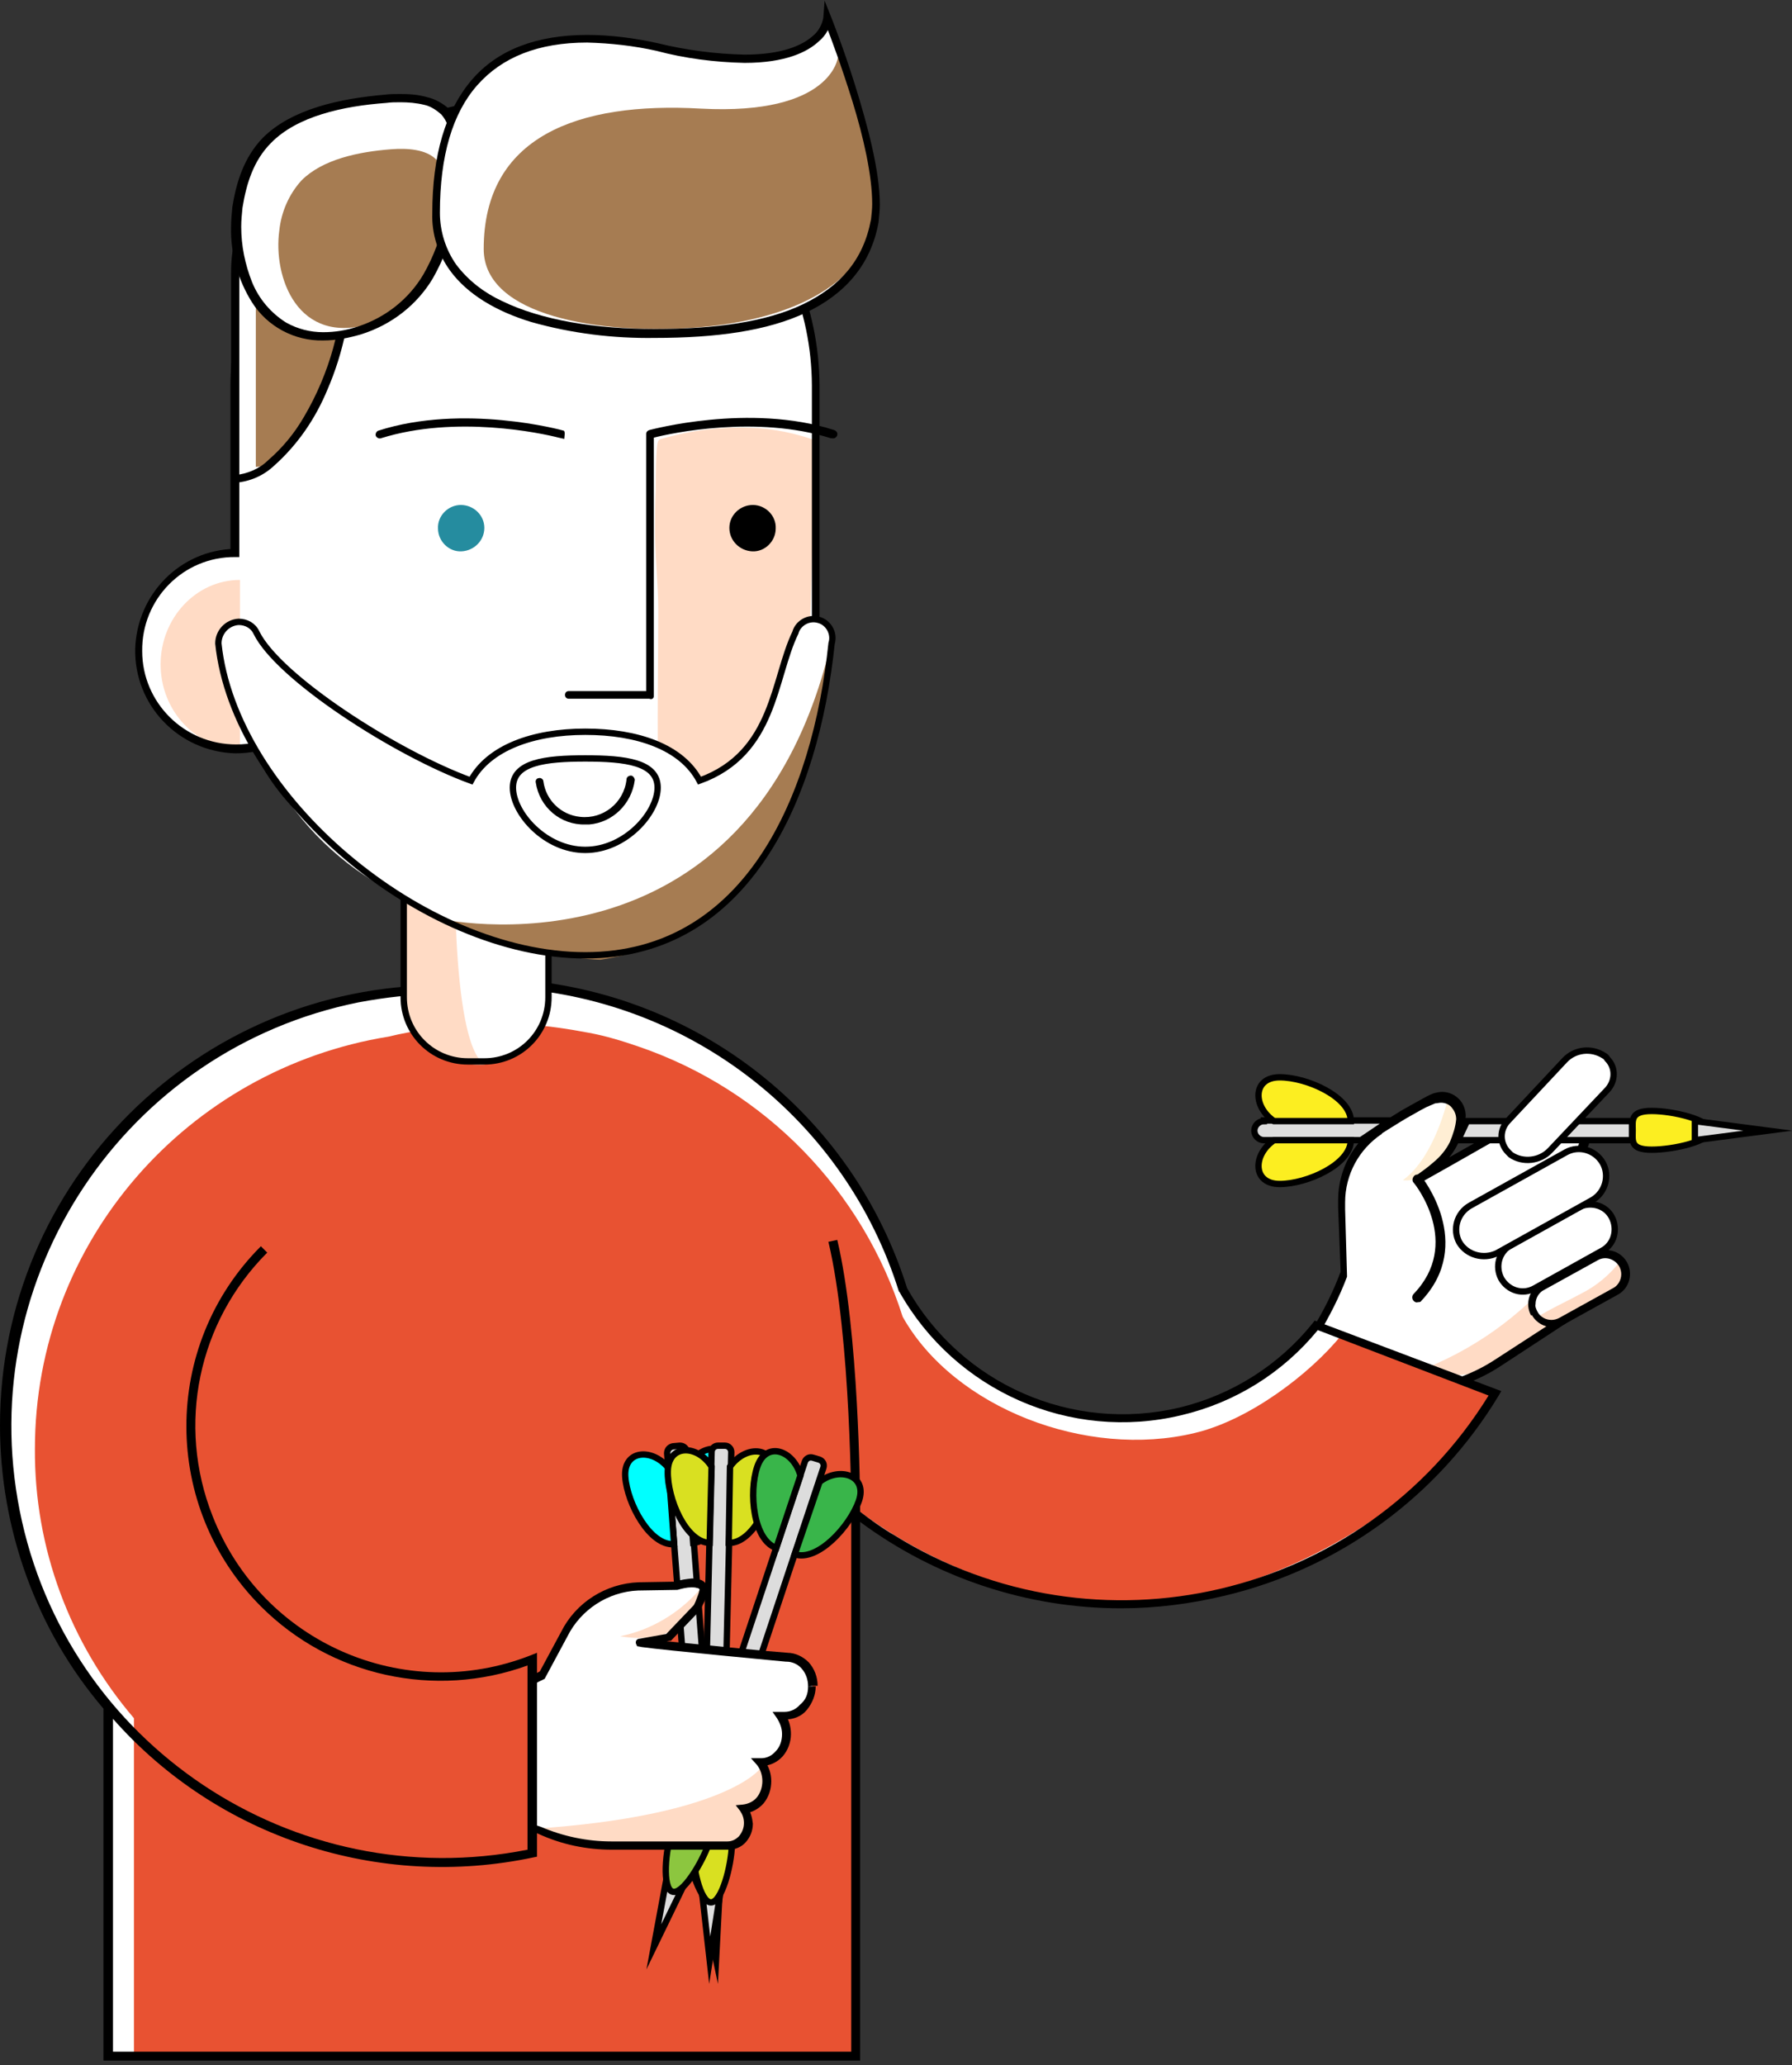 <?xml version="1.0" encoding="utf-8"?>
<!-- Generator: Adobe Illustrator 22.1.0, SVG Export Plug-In . SVG Version: 6.00 Build 0)  -->
<svg version="1.1" id="Livello_1" xmlns="http://www.w3.org/2000/svg" xmlns:xlink="http://www.w3.org/1999/xlink" x="0px" y="0px"
	 viewBox="0 0 282.3 325.1" style="enable-background:new 0 0 282.3 325.1;" xml:space="preserve">
<rect x="0" y="0" width="282.3" height="325.1" fill="#333333" stroke="none"/>
<style type="text/css">
	.st0{fill:#FFFFFF;}
	.st1{fill:#FFEED4;}
	.st2{fill:#FFDBC5;}
	.st3{fill:#DDDDDD;stroke:#000000;stroke-miterlimit:10;}
	.st4{fill:#FCEE21;stroke:#000000;stroke-miterlimit:10;}
	.st5{fill:none;stroke:#000000;stroke-miterlimit:10;}
	.st6{fill:#E85232;}
	.st7{fill:#00FFFF;stroke:#000000;stroke-miterlimit:10;}
	.st8{fill:#D9E021;stroke:#000000;stroke-miterlimit:10;}
	.st9{fill:#39B54A;stroke:#000000;stroke-miterlimit:10;}
	.st10{fill:#8CC63F;stroke:#000000;stroke-miterlimit:10;}
	.st11{fill:#FFDBC5;stroke:#FFDBC5;stroke-miterlimit:10;}
	.st12{fill:#A67C52;}
	.st13{fill:#258C9F;}
</style>
<path class="st0" d="M251.5,204.4l-4.3,2.8l-11.1,7.2c-3.3,2.1-7,3.6-10.8,4.2l-0.7,0.1l-17.1,9.9c-3.8-13.4-1.5-2-2.1-7.2
	c-1.3-11.1,2.3-9.9,6.3-20.7l-0.3-10.4c-0.4-4.9,1.9-9.7,6-12.4c0,0,6.8-4.3,8.6-4.9c1.2-0.5,2.6-0.1,3.4,0.9c1.3,1.7,0.6,3.6-0.3,6
	s-4.3,5-5.7,5.8c4.7-2.6,19.5-11.1,19.5-11.1c1.9-0.9,4.2-0.4,5.5,1.2c1.7,1.9,1.4,4.9-0.5,6.5l-0.5,0.4c1,0.4,1.8,1,2.3,1.9
	c1.4,1.9,1,4.5-0.9,5.8l-0.2,0.2c0.3,0.1,0.5,0.2,0.8,0.3c0.7,0.4,1.3,0.9,1.7,1.6c1.3,1.8,1,4.3-0.7,5.7c0.8,0.3,1.4,0.8,1.8,1.5
	C253.3,201.2,253,203.3,251.5,204.4z"/>
<path class="st1" d="M228.6,180.9c-2.9,5.6-7.6,4.9-7.6,4.9c5.1-3.7,7.1-12.9,7.1-12.9S232.1,174.1,228.6,180.9z"/>
<path class="st2" d="M232.4,216.2c2.6,0,19.1-11.8,19.1-11.8c2.6-3.6-1.1-6.2-1.1-6.2c3.1-3.7,0.1-5.5,0.1-5.5
	c-2.6,4.6-5.9,8.8-9.7,12.4c-6.8,6.3-15.1,10.7-24.1,12.8L232.4,216.2z"/>
<path d="M251.6,200.1c-0.4-0.6-0.9-1-1.5-1.2c-0.2-0.1-0.4-0.3-0.4-0.5s0.1-0.5,0.2-0.6c0.8-0.6,1.3-1.6,1.2-2.6
	c0-0.8-0.2-1.6-0.7-2.2c-0.5-0.8-1.3-1.4-2.2-1.7c-0.1,0-0.3-0.1-0.3-0.3c-0.2-0.3-0.1-0.7,0.2-0.9l0.2-0.1c0.9-0.6,1.4-1.6,1.4-2.7
	c0-1.7-1.1-3.3-2.7-3.9c-0.2-0.1-0.4-0.3-0.4-0.5s0.1-0.5,0.3-0.6l0.5-0.4c0.9-0.6,1.5-1.7,1.5-2.9c0-0.8-0.3-1.7-0.7-2.4
	c-0.7-1.2-2-1.9-3.4-1.9c-0.6,0-1.2,0.2-1.7,0.5s-14.8,8.5-19.5,11.1c-0.3,0.2-0.7,0.1-0.9-0.2s-0.1-0.7,0.2-0.9
	c1-0.7,2-1.4,2.9-2.2c1.1-0.9,2-2,2.6-3.2c0.5-1.2,0.9-2.4,1-3.6c0-0.6-0.2-1.2-0.6-1.7c-0.4-0.6-1.1-0.9-1.8-0.9
	c-0.3,0-0.6,0.1-0.9,0.1c-0.5,0.2-0.9,0.4-1.4,0.6c-0.6,0.3-1.3,0.7-2,1.1c-1.5,0.8-3,1.8-4,2.4l-1.1,0.7l-0.3-0.5l0.4,0.5
	c-3.6,2.4-5.8,6.4-5.8,10.8v1.1l0.3,10.4v0.2c-1.2,3.2-2.8,6.3-4.6,9.3c-1.3,2.1-2,4.6-1.9,7.1c0,1.3,0.1,2.7,0.3,4
	c0.1,0.4,0.1,0.9,0.1,1.3v0.4c0,0.1-0.1,0.2-0.2,0.3s-0.2,0.1-0.4,0.1c-0.1,0-0.2,0-0.3-0.1l-0.1-0.1l-0.1-0.1l-0.1-0.2
	c0-0.1-0.1-0.2-0.1-0.4c-0.1-0.2-0.1-0.5-0.1-0.7v-0.2c0-0.1,0.1-0.2,0.1-0.3c0.1-0.1,0.3-0.2,0.5-0.2c0.1,0,0.2,0,0.3,0.1l0.1,0.1
	l0.1,0.2c0.1,0.1,0.1,0.2,0.1,0.3c0.1,0.2,0.2,0.6,0.4,1.1c0.3,1,0.9,2.8,1.6,5.5l-0.6,0.2l-0.3-0.5l17.1-9.9l0.2-0.1l0.7-0.1
	c3.8-0.6,7.4-2,10.6-4.1l11.1-7.2l0.4,0.5l-0.5,0.3c-0.2-0.3-0.1-0.7,0.2-0.9l4.3-2.8c0.7-0.5,1.1-1.2,1-2.1
	C252.2,201.2,252,200.6,251.6,200.1l0.6-0.3l0.5-0.3c0.5,0.7,0.7,1.6,0.7,2.4c0,1.2-0.6,2.4-1.6,3.1l-4.3,2.8l-0.3-0.5l0.5-0.3
	c0.2,0.3,0.1,0.7-0.2,0.8l-11,7.2c-3.3,2.2-7.1,3.6-11,4.3l-0.6,0.1l-17,9.8c-0.2,0.1-0.4,0.1-0.5,0c-0.2-0.1-0.3-0.2-0.4-0.4
	c-1-3.6-1.6-5.5-1.9-6.2c0-0.1-0.1-0.3-0.2-0.4l0.2-0.1l-0.2,0.1l0.2-0.1l-0.2,0.1l0.4-0.3l-0.3,0.4c-0.1,0-0.1-0.1-0.2-0.1l0.4-0.3
	l-0.3,0.4l0.3-0.5v0.6c-0.1,0-0.2,0-0.3-0.1l0.3-0.5l0.5,0.4c-0.1,0.1-0.3,0.2-0.5,0.2v-0.6l0.5,0.4l-0.5-0.4l0.5,0.1l-0.1,0.2
	l-0.5-0.4l0.5,0.1l-0.3-0.1h0.4v0.1l-0.3-0.1h0.4v0.3c0,0.1,0,0.2,0.1,0.3l-0.3,0.1l0.3-0.2v0.1l-0.3,0.1l0.3-0.2l-0.5,0.3l0.3-0.5
	c0.1,0,0.1,0.1,0.2,0.2l-0.5,0.3l0.3-0.5l-0.3,0.5v-0.6c0.1,0,0.2,0,0.3,0.1l-0.3,0.5l-0.5-0.4c0.1-0.1,0.3-0.2,0.5-0.2v0.6
	l-0.5-0.4l0.4,0.4l-0.5-0.2l0.1-0.2l0.4,0.4l-0.5-0.2l0.4,0.1H205v-0.1l0.4,0.1H205c0-0.4-0.1-0.8-0.1-1.2c-0.2-1.4-0.3-2.8-0.3-4.1
	c-0.1-2.7,0.6-5.4,2.1-7.8c1.8-2.9,3.3-5.9,4.5-9.1l0.6,0.2h-0.6l-0.4-10.3h0.6h-0.6c0-0.4,0-0.8,0-1.2c0-4.7,2.4-9.2,6.4-11.8
	s3.8-2.4,6.5-3.9c0.7-0.4,1.4-0.8,2.2-1.1c0.4-0.1,0.9-0.2,1.3-0.2c1.1,0,2.1,0.5,2.8,1.3c0.6,0.7,0.9,1.6,0.9,2.5
	c-0.1,1.4-0.5,2.8-1.1,4.1c-0.7,1.5-1.6,2.7-2.8,3.8c-1,0.9-2,1.7-3.1,2.4l-0.3-0.5l-0.3-0.5c3.5-1.9,12.8-7.2,17.1-9.7l2.4-1.4
	l0.3,0.5l-0.3-0.5c0.7-0.5,1.5-0.7,2.4-0.7c1.8,0,3.4,1,4.4,2.5c0.6,0.9,0.9,1.9,0.9,3c0,1.6-0.7,3-2,3.9l-0.3-0.5l0.4,0.5l-0.5,0.4
	l-0.4-0.5l0.2-0.6c2.1,0.8,3.5,2.8,3.5,5c0,1.5-0.7,2.9-2,3.8l-0.2,0.2l-0.3-0.5l0.2-0.6c1.2,0.4,2.2,1.2,2.9,2.2
	c0.6,0.9,0.9,1.9,0.9,2.9c0,1.4-0.6,2.8-1.8,3.6l-0.4-0.5l0.2-0.6c0.9,0.3,1.6,0.9,2.1,1.7l-0.5,0.3L251.6,200.1z"/>
<path class="st3" d="M229.7,179.5h27.4v-3h-26L229.7,179.5z"/>
<path class="st3" d="M199.1,176.5c-0.8,0-1.5,0.7-1.5,1.5s0.7,1.5,1.5,1.5h15.3l4.6-3.1h-19.9L199.1,176.5z"/>
<path class="st4" d="M260.2,174.9c3.4,0,9.2,1.4,9.2,3.1s-5.8,3-9.2,3s-3-1.4-3-3S256.8,174.9,260.2,174.9z"/>
<path class="st3" d="M267,179.5v-3l11.5,1.5L267,179.5z"/>
<path class="st4" d="M212.8,179.5c0,3.8-6.9,6.9-11.2,6.9s-4.3-4.6-0.9-6.9H212.8z"/>
<path class="st4" d="M212.8,176.5c0-3.8-6.9-6.9-11.2-6.9s-4.3,4.6-0.9,6.9H212.8z"/>
<path class="st0" d="M241.6,206.7c-0.8-1.5-0.3-3.4,1.2-4.3l8.5-4.7c1.5-0.8,3.4-0.3,4.3,1.2c0.8,1.5,0.3,3.4-1.2,4.3l-8.5,4.7
	C244.4,208.8,242.5,208.3,241.6,206.7z"/>
<path class="st2" d="M255.3,202.4c-0.9,1.1-2.1,1.9-3.4,2.5l-5.1,2.6c-0.8,0.5-1.6,0.8-2.5,0.9c-0.9,0.2-1.7-0.2-2.2-1
	c2.4-1.5,4.7-2.5,6.9-3.7c2.4-1.2,4.5-2.9,6.1-5C256.2,199.6,256.2,201.2,255.3,202.4z"/>
<path d="M242.2,206.5c0.4,0.8,1.3,1.3,2.2,1.3c0.4,0,0.8-0.1,1.2-0.3l8.5-4.7c0.8-0.4,1.3-1.3,1.3-2.2c0-0.4-0.1-0.8-0.3-1.2
	c-0.7-1.2-2.2-1.7-3.4-1l-8.5,4.7c-0.8,0.4-1.3,1.3-1.3,2.2C241.8,205.7,242,206.1,242.2,206.5l-0.5,0.3l-0.5,0.3
	c-1-1.8-0.3-4.1,1.5-5.1l8.5-4.7c0.6-0.3,1.2-0.5,1.8-0.5c1.4,0,2.6,0.7,3.3,1.9c1,1.8,0.4,4.1-1.4,5.1l-8.5,4.7
	c-1.8,1-4.1,0.3-5.1-1.5l0.5-0.3L242.2,206.5z"/>
<path class="st0" d="M237.6,181.4c-1.4-1.4-1.4-3.6,0-5l8.9-9.5c1.6-1.7,4.2-2,6.2-0.7c0.2,0.1,0.4,0.3,0.5,0.5
	c1.4,1.4,1.3,3.6-0.1,5l-8.9,9.4c-1.6,1.7-4.3,2-6.2,0.7C237.9,181.7,237.8,181.6,237.6,181.4z"/>
<path class="st5" d="M237.6,181.4c-1.4-1.4-1.4-3.6,0-5l8.9-9.5c1.6-1.7,4.2-2,6.2-0.7c0.2,0.1,0.4,0.3,0.5,0.5
	c1.4,1.4,1.3,3.6-0.1,5l-8.9,9.4c-1.6,1.7-4.3,2-6.2,0.7C237.9,181.7,237.8,181.6,237.6,181.4z"/>
<path class="st0" d="M236.5,201.3c-1-1.9-0.4-4.2,1.5-5.3l10.6-5.9c1.9-1,4.3-0.4,5.3,1.5s0.4,4.3-1.5,5.3l-10.6,5.9
	C239.9,203.9,237.6,203.2,236.5,201.3z"/>
<path class="st5" d="M236.5,201.3c-1-1.9-0.4-4.2,1.5-5.3l10.6-5.9c1.9-1,4.3-0.4,5.3,1.5s0.4,4.3-1.5,5.3l-10.6,5.9
	C239.9,203.9,237.6,203.2,236.5,201.3z"/>
<path class="st0" d="M229.9,195.6c-1.1-2-0.4-4.6,1.7-5.8l15.1-8.4c2-1.1,4.6-0.4,5.8,1.7c1.1,2,0.4,4.6-1.6,5.8l-15.1,8.4
	C233.7,198.3,231.1,197.6,229.9,195.6z"/>
<path class="st5" d="M229.9,195.6c-1.1-2-0.4-4.6,1.7-5.8l15.1-8.4c2-1.1,4.6-0.4,5.8,1.7c1.1,2,0.4,4.6-1.6,5.8l-15.1,8.4
	C233.7,198.3,231.1,197.6,229.9,195.6z"/>
<path class="st0" d="M223.4,204.3c8.1-8.5,0-18.5,0-18.5"/>
<path d="M222.7,204.8c-0.3-0.3-0.3-0.8,0-1.1c7.6-7.9,0.3-17.2,0-17.5s-0.2-0.8,0.1-1.1s0.8-0.2,1.1,0.1c0.1,0.1,8.5,10.6,0,19.6
	c-0.1,0.2-0.3,0.2-0.5,0.2C223.1,205.1,222.9,205,222.7,204.8L222.7,204.8z"/>
<path class="st0" d="M235.7,219.5c-1.3,2.2-2.8,4.4-4.4,6.4c-23.1,30.1-66.3,35.7-96.4,12.6V324H17.2v-54.9
	c-8-9.5-13.3-21-15.3-33.2c-6.1-37.4,19.2-72.8,56.7-78.9c4.2-1,8.5-1.5,12.8-1.5h9.3h1l-0.5-0.4c3.4,0.2,6.7,0.7,10,1.4
	c2.8,0.5,5.5,1.3,8.2,2.3c20.5,7.2,36.4,23.7,42.9,44.5c2.5,4.4,5.8,8.3,9.7,11.5c16.9,13.7,41.7,11,55.4-5.9L235.7,219.5z"/>
<path class="st6" d="M236,219.4c-8.8,14.5-27,26.9-45,31.2c-20.3,4.9-40.7-1.4-56.1-13V324H21.1v-53.5C11,258.7,5.4,243.7,5.5,228.1
	c0-32.7,24.1-59.8,55.7-64.9c4.1-1,8.2-1.5,12.4-1.5h9h1l-0.5-0.4c3.3,0.2,6.5,0.7,9.7,1.3c2.7,0.5,5.3,1.3,7.9,2.2
	c19.8,6.8,35.2,22.6,41.5,42.5c8.1,14.4,29,22.4,46,18.3c8.5-2,18.1-9.2,23.2-15.5L236,219.4z"/>
<path d="M236.5,219l-0.4,0.7c-9.6,15.9-25.1,27.2-43.1,31.5c-5.4,1.3-10.9,2-16.4,2c-14.8,0-29.2-4.8-41.1-13.6v84.8H16.3V269
	C5.7,256.6,0,240.7,0,224.4c0-38.3,31.1-69.3,69.5-69.3v1.4c-4.4,0-8.7,0.5-13,1.3c-36.8,7.4-60.7,43.2-53.4,80s43.2,60.7,80,53.4
	v-29c-14.6,5.3-31,1.7-42-9.3c-15.6-15.6-15.7-41,0-56.7l1,1c-10.9,10.9-14.3,27.1-8.6,41.5c7.8,19.9,30.2,29.7,50.1,21.9l1-0.4
	v32.1l-0.5,0.1c-24.4,5.2-49.8-3.1-66.3-21.8V323h116.3v-84.4v-0.3c0-0.3,0-27.7-3.6-42.8l1.4-0.3c3.4,14.4,3.6,39.6,3.6,42.8
	c1.7,1.3,3.5,2.6,5.4,3.7c31.9,19.8,73.8,10,93.6-22l-26.9-10.3c-5.5,6.7-13,11.4-21.5,13.4c-17.5,4.2-35.6-3.8-44.4-19.4l-0.1-0.1
	c-8.4-26.8-32.4-45.7-60.5-47.7l0.1-1.4c28.6,2,53.1,21.2,61.7,48.6c8.5,15.1,26,22.8,42.9,18.8c8.3-2,15.7-6.7,21-13.3l0.3-0.4
	L236.5,219z"/>
<g>
	<path class="st3" d="M112.7,287l-3.1,0.2l-4.5-58.4c0-0.6,0.4-1,0.9-1.1l1.1-0.1c0.6,0,1,0.4,1.1,0.9L112.7,287z"/>
	<path class="st7" d="M109.2,242.9c3.8-0.3,6.3-7.4,6-11.7s-4.9-3.9-6.9-0.3L109.2,242.9z"/>
	<path class="st7" d="M106.2,243.1c-3.8,0.3-7.4-6.4-7.7-10.6s4.2-4.6,6.8-1.4L106.2,243.1z"/>
	<path class="st3" d="M110.4,297.2l3-0.2l-0.6,11.5L110.4,297.2z"/>
	<path class="st7" d="M114.4,290c0.3,3.4-0.6,9.3-2.3,9.4s-3.5-5.5-3.8-8.9s1.1-3.1,2.8-3.3S114.2,286.6,114.4,290z"/>
	<path class="st3" d="M113.8,287.3l-3.1-0.1l1.4-58.6c0-0.6,0.5-1,1-1h1.1c0.6,0,1,0.5,1,1L113.8,287.3z"/>
	<path class="st8" d="M114.8,242.9c3.8,0.1,7-6.7,7.1-11s-4.5-4.4-6.9-1L114.8,242.9z"/>
	<path class="st8" d="M111.8,242.9c-3.8-0.1-6.7-7-6.6-11.3s4.7-4.2,6.9-0.7L111.8,242.9z"/>
	<path class="st3" d="M110.5,297.1l3.1,0.1l-1.8,11.4L110.5,297.1z"/>
	<path class="st8" d="M115.3,290.4c-0.1,3.4-1.6,9.1-3.3,9.1s-3-5.8-2.8-9.2s1.4-3,3.1-3C113.9,287.3,115.3,287,115.3,290.4z"/>
	<path class="st3" d="M111.2,286.7l-2.9-1l18.5-55.6c0.2-0.5,0.7-0.8,1.3-0.6l1,0.3c0.5,0.2,0.8,0.7,0.6,1.3L111.2,286.7z"/>
	<path class="st9" d="M125.2,244.7c3.6,1.2,8.7-4.4,10.1-8.4s-3-5.5-6.2-3L125.2,244.7z"/>
	<path class="st9" d="M122.3,243.7c-3.6-1.2-4.4-8.7-3-12.8s5.7-2.6,6.8,1.4L122.3,243.7z"/>
	<path class="st3" d="M105.1,295.2l2.9,1l-5,10.3L105.1,295.2z"/>
	<path class="st10" d="M111.7,290.1c-1.1,3.2-4.2,8.3-5.8,7.7s-1.1-6.5,0-9.7s2.3-2.5,3.9-1.9C111.3,286.8,112.7,286.9,111.7,290.1z
		"/>
</g>
<path class="st0" d="M123.9,270.1h-0.6c0.6,0.8,0.9,1.8,0.9,2.8c0.1,2.3-1.6,4.3-3.9,4.4H120c0.7,0.9,1,1.9,1,3
	c0.1,2.2-1.5,4.1-3.7,4.4c0.5,0.7,0.7,1.4,0.7,2.2c0.1,1.8-1.3,3.4-3.1,3.5h-5.1H96.4c-3.9,0-7.8-0.8-11.3-2.4l-0.9-0.4v-23.3
	c0.4-0.2,0.9-0.5,1.3-0.7l3.5-6.5c2.2-4.4,6.7-7.3,11.6-7.5l6-0.1c2-0.7,3.7-0.6,4.2,0.2s-0.9,3.1-0.9,3.1l-4.5,4.7l-4.5,0.8
	c-1.8,0,23,2.4,23,2.4c2.4,0.2,4.2,2.2,4.1,4.6C128.1,267.9,126.3,270,123.9,270.1L123.9,270.1z"/>
<path class="st2" d="M117.2,284.8c0.9,2.3-0.2,4.9-2.4,5.8c-23.6,0.5-30.6-2.7-30.6-2.7c30-2,35.5-9.4,35.5-9.4
	C123.3,282.3,117.2,284.8,117.2,284.8L117.2,284.8z"/>
<path class="st2" d="M105.5,256.8c-2.5,1.8-7.8,0.8-7.8,0.8c4.9-1,9.2-3.6,12.5-7.3C112,251.3,108,255,105.5,256.8z"/>
<path d="M127.3,265.5h0.6H127.3c0-1-0.3-2-1-2.8c-0.6-0.7-1.5-1.1-2.4-1.1h-0.1c0,0-19.2-1.8-22.7-2.3l-0.5-0.1h-0.1
	c-0.1,0-0.2-0.1-0.2-0.2c-0.2-0.3-0.2-0.7,0.1-0.9l0.2-0.1h0.1h0.1v0.6l-0.1-0.6l4.5-0.8l0.1,0.6l-0.5-0.4l4.5-4.7l0.5,0.4l-0.5-0.3
	v-0.1l0.1-0.2c0.1-0.2,0.2-0.4,0.3-0.7c0.2-0.5,0.4-1,0.5-1.5v-0.1c-0.1-0.1-0.2-0.2-0.4-0.2c-0.3-0.1-0.6-0.1-0.9-0.1
	c-0.7,0-1.5,0.2-2.2,0.4h-0.1h-0.1l-6,0.1c-4.7,0.2-9,3-11.1,7.2l-3.6,6.7l-0.2,0.1c-0.4,0.2-0.9,0.4-1.3,0.7l-0.3-0.5h0.6v22.8
	l0.6,0.2c3.5,1.5,7.3,2.3,11.1,2.3h12.6h5.7c0.7,0,1.3-0.3,1.8-0.8c0.5-0.6,0.8-1.3,0.8-2.1v-0.1l0.6,0.1h-0.6
	c0-0.7-0.2-1.3-0.6-1.9l-0.7-0.9l1.1-0.1c0.9-0.1,1.7-0.5,2.2-1.1c0.6-0.7,0.9-1.7,0.9-2.6v-0.1l0.6,0.1h-0.6c0-0.9-0.3-1.9-0.9-2.6
	l-0.9-1h1.6c0.9,0,1.7-0.4,2.3-1.1c0.7-0.7,1-1.7,1-2.7h0.6h-0.6c0-0.9-0.3-1.7-0.8-2.5l-0.7-1h1.9c0.9,0,1.8-0.4,2.4-1.1
	C127,267.6,127.3,266.6,127.3,265.5h0.6h0.6h-0.6h0.6h-0.6h0.6c0,1.3-0.5,2.6-1.4,3.7c-0.8,1-2.1,1.5-3.4,1.5h-0.6v-0.5l0.5-0.4
	c0.7,0.9,1,2.1,1,3.2H124h0.6H124h0.6c0,1.3-0.5,2.6-1.3,3.5s-2,1.5-3.2,1.5h-0.3v-0.6l0.5-0.4c0.8,1,1.2,2.2,1.2,3.4v0.1l-0.6-0.1
	h0.6v0.1l-0.6-0.1h0.6c0,1.3-0.4,2.5-1.2,3.5c-0.8,0.9-1.9,1.5-3.1,1.6v-0.6l0.5-0.4c0.6,0.8,0.8,1.7,0.9,2.6v0.1l-0.6-0.1h0.6v0.1
	l-0.6-0.1h0.6c0,1.1-0.4,2.1-1.1,2.9s-1.7,1.2-2.7,1.2h-4.5H96.4c-4,0-7.9-0.8-11.6-2.5l-1.3-0.6V264l0.3-0.2
	c0.4-0.2,0.9-0.5,1.3-0.7l0.3,0.6l-0.5-0.3l3.5-6.5c2.3-4.6,7-7.6,12.2-7.8l6-0.1v0.6l-0.2-0.6c0.8-0.3,1.7-0.4,2.6-0.5
	c0.4,0,0.9,0.1,1.3,0.2s0.8,0.4,1,0.8c0.1,0.2,0.2,0.5,0.2,0.8c-0.1,0.7-0.3,1.4-0.6,2c-0.2,0.3-0.3,0.7-0.5,1v0.1l-4.7,4.9h-0.2
	l-4.5,0.8h-0.2v-0.4l0.1,0.4h-0.1v-0.4l0.1,0.4l-0.1-0.6l0.4,0.5c-0.1,0.1-0.2,0.1-0.2,0.1l-0.1-0.6l0.4,0.5l-0.4-0.5h0.6
	c0,0.2-0.1,0.4-0.2,0.5l-0.4-0.5l0.5-0.4c0.1,0.1,0.1,0.2,0.1,0.4h-0.6l0.5-0.4l-0.5,0.4l0.4-0.5l0.1,0.1l-0.5,0.4l0.4-0.5l-0.3,0.5
	l0.2-0.5l0.1,0.1l-0.3,0.5l0.2-0.5l-0.1,0.3l0.1-0.4l-0.1,0.3l0.1-0.4l0.4,0.1c0.4,0,0.9,0.1,1.5,0.2l5.2,0.5
	c4.1,0.4,9,0.9,12.2,1.2l3.6,0.3l-0.1,0.6v-0.6c1.3,0,2.5,0.6,3.4,1.5c0.9,1,1.4,2.3,1.4,3.7h-0.6L127.3,265.5z"/>
<path class="st0" d="M86.4,140v17c0,5.6-4.5,10.1-10.1,10.1h-2.6c-5.6,0-10.1-4.5-10.1-10.1v-17c0-5.6,4.5-10.1,10.1-10.1h2.6
	C81.9,129.9,86.4,134.5,86.4,140z"/>
<path class="st2" d="M66.5,133c-1.6,2.2-2.9,3.8-2.9,17.2c-3.3,18.9,12.8,17.4,12.8,17.4c-5.7-3.3-4.7-36.8-4.7-36.8
	S68.1,130.8,66.5,133L66.5,133z"/>
<path class="st5" d="M86.4,140v17c0,5.6-4.5,10.1-10.1,10.1h-2.6c-5.6,0-10.1-4.5-10.1-10.1v-17c0-5.6,4.5-10.1,10.1-10.1h2.6
	C81.9,129.9,86.4,134.5,86.4,140z"/>
<path class="st0" d="M37.1,87c-8.2,0.2-14.8,6.8-15,15c-0.2,8.5,6.5,15.6,15,15.8c1.2,0,2.4-0.1,3.5-0.4c7.1,17,23.7,28.1,42.2,28.1
	c25.3,0,45.7-20.5,45.7-45.7V60.7c-0.1-24.5-19.9-44.4-44.4-44.4h-2.6c-24.5,0-44.3,19.9-44.4,44.4V87z"/>
<path class="st2" d="M37.8,91.3v26.6c-6.9,0-12.5-6-12.5-13.3S30.9,91.3,37.8,91.3z"/>
<path class="st11" d="M124.5,122.8c-4.7,9.4-8.5,17.2-14.8,19.2c-0.8,0.3-1.6,0.6-2.5,0.7c-1.2,0.1-1-0.1-0.8-1.3
	c0.3-2.1,0.5-4.2,0.6-6.4c0.3-4.3-2.8-7.9-2.8-12.2c-0.2-8.6,0-18.8,0-26.6c0-4.3-0.5-8.3-0.5-12.6c0-2.1,0-4.3,0.1-6.4
	c0-0.6,0-7.6,0.4-7.6c11-3.1,18.8-1.6,23.5,0C127.6,74.8,127.5,116.8,124.5,122.8z"/>
<path d="M37.1,87.7h0.6v-27C37.8,36.5,57.3,17,81.5,16.9h2.6c24.2,0.1,43.7,19.6,43.8,43.8v39.1c0.1,18.3-10.9,34.8-27.8,41.8
	c-23,9.5-49.4-1.4-58.9-24.4l-0.2-0.5l-0.5,0.1c-1.1,0.3-2.2,0.4-3.3,0.4c-8.2,0-14.8-6.6-14.8-14.7C22.3,94.3,28.9,87.6,37.1,87.7
	L37,87v-0.6c-8.6,0.2-15.4,7.1-15.7,15.7c-0.2,8.9,6.8,16.2,15.7,16.5c1.2,0,2.5-0.1,3.7-0.4l-0.2-0.6l-0.6,0.2
	c7,16.7,32.9,28.5,52.2,28.5c25.6,0,37-20.8,37-46.4V60.7c-0.1-24.9-20.2-45-45.1-45.1h-2.6c-24.9,0.1-45,20.2-45.1,45.1V87h0.6
	L37.1,87.7z"/>
<path class="st0" d="M37.6,97.9c-1.8,0.1-3.2,1.6-3.2,3.4c2.5,24.1,32.2,49.1,57.8,49.1s36.3-25,38.8-49.1c0.5-1.6-0.5-3.3-2-3.7
	c-1.6-0.5-3.3,0.5-3.7,2c-3.5,7.2-3.2,19-15.1,23.3c-2.8-5.3-9.8-7.7-18-7.7s-15.2,2.5-18,7.7c-11.8-4.3-30.3-16.2-33.8-23.3
	C39.9,98.5,38.8,97.9,37.6,97.9z M80.8,124c0-4,5.1-4.6,11.4-4.6s11.4,0.6,11.4,4.6s-5.1,9.8-11.4,9.8S80.8,128,80.8,124z"/>
<path class="st12" d="M69,144.6c14.8,6.4,25.6,6.5,25.6,6.5c35.2-5.3,36.4-50.2,36.4-50.2C118.2,155.8,68.9,144.6,69,144.6z"/>
<path class="st5" d="M37.6,97.9c-1.8,0.1-3.2,1.6-3.2,3.4c2.5,24.1,32.2,49.1,57.8,49.1s36.3-25,38.8-49.1c0.5-1.6-0.5-3.3-2-3.7
	c-1.6-0.5-3.3,0.5-3.7,2c-3.5,7.2-3.2,19-15.1,23.3c-2.8-5.3-9.8-7.7-18-7.7s-15.2,2.5-18,7.7c-11.8-4.3-30.3-16.2-33.8-23.3
	C39.9,98.5,38.8,97.9,37.6,97.9z M80.8,124c0-4,5.1-4.6,11.4-4.6s11.4,0.6,11.4,4.6s-5.1,9.8-11.4,9.8S80.8,128,80.8,124z"/>
<path d="M84.4,123.2c-0.1-0.4,0.2-0.7,0.5-0.7c0.3-0.1,0.7,0.2,0.7,0.5c0.4,3,2.8,5.3,5.8,5.6c3.6,0.4,6.9-2.2,7.3-5.9
	c0-0.4,0.4-0.6,0.7-0.6s0.6,0.4,0.6,0.7c-0.5,3.8-3.5,6.7-7.2,7c-0.2,0-0.4,0-0.6,0C88.3,129.9,85,127.1,84.4,123.2z"/>
<path d="M103,109.6V68.9c2.7-0.7,16.2-3.6,27.9,0.1h0.2c0.4,0.1,0.7-0.2,0.8-0.5c0.1-0.4-0.2-0.7-0.5-0.8c-13.4-4.3-29,0-29.1,0
	c-0.3,0.1-0.5,0.3-0.5,0.6v40.5H89.6c-0.4,0-0.6,0.3-0.6,0.6c0,0.4,0.3,0.6,0.6,0.6h12.7C102.7,110.2,103,109.9,103,109.6L103,109.6
	z"/>
<path d="M88,68.9c-2.7-0.7-16.2-3.6-28,0.1c-0.3,0.1-0.7-0.1-0.8-0.4s0.1-0.7,0.4-0.8c13.4-4.3,28.9-0.1,29.2,0s0.1,1,0.1,1.3
	L88,68.9z"/>
<path class="st13" d="M76.3,83.1c0-2-1.7-3.6-3.7-3.6s-3.7,1.7-3.6,3.7c0,2,1.7,3.7,3.7,3.6S76.3,85.1,76.3,83.1z"/>
<path d="M114.9,83.1c0-2,1.7-3.6,3.7-3.6s3.7,1.7,3.6,3.7c0,2-1.7,3.7-3.7,3.6S114.9,85.1,114.9,83.1z"/>
<path class="st0" d="M37,42.9v32.4c7,0,17.8-14.5,17.8-32.4S37,25,37,42.9z"/>
<path class="st12" d="M40.3,47.8v25.7c5.2,0,13.2-11.5,13.2-25.7S40.3,33.6,40.3,47.8z"/>
<path d="M55.4,42.9c0,6.3-1.3,12.6-3.8,18.4c-1.9,4.6-4.7,8.7-8.4,12c-1.7,1.6-3.8,2.5-6.1,2.7h-0.7V43c0-4.6,1.1-8.1,2.9-10.4
	c0.6-1,1.4-1.8,2.4-2.4c3.7-2.3,8.5-1.3,10.9,2.4C54.2,34.9,55.4,38.4,55.4,42.9L54.1,43c0-4.4-1.1-7.6-2.6-9.7
	c-0.5-0.8-1.2-1.6-2.1-2.1c-3.1-1.9-7.2-1-9.1,2.1c-1.6,2.1-2.6,5.3-2.6,9.7v32.4H37v-0.6c2-0.2,3.9-1,5.3-2.4
	c2.2-1.9,4.1-4.2,5.6-6.8c4-6.8,6.2-14.6,6.2-22.6h0.7L55.4,42.9z"/>
<path class="st0" d="M71.4,31.4c0.5-3.2,0.7-6.5,0.4-9.7c0-1.5-0.6-3-1.6-4.2c-2.1-2.2-6-2.3-9.4-2.1c-7,0.5-14.4,2.1-18.7,6.5
	c-2.9,2.9-4.1,6.8-4.7,10.5c-1.4,9.5,3.7,24.2,19.3,19.4c4.5-1.4,8.3-4.5,10.8-8.5c1.7-2.9,2.8-6,3.4-9.3
	C71.2,33.2,71.3,32.3,71.4,31.4z"/>
<path class="st12" d="M69.6,35.5c0.4-2.4,0.5-4.9,0.3-7.3c0-1.2-0.4-2.3-1.2-3.1c-1.6-1.6-4.5-1.8-7.1-1.6
	c-5.2,0.4-10.8,1.6-14.1,4.9c-2,2.2-3.2,5-3.5,7.9c-1,7.2,2.8,18.3,14.6,14.6c3.4-1.1,6.3-3.4,8.1-6.4c1.3-2.2,2.1-4.5,2.6-7
	C69.4,36.8,69.5,36.2,69.6,35.5z"/>
<path d="M71.7,34.3c-0.6,3.3-1.8,6.5-3.5,9.5c-2.5,4.2-6.5,7.3-11.2,8.8c-2,0.6-4,1-6.1,1c-4.5,0.1-8.8-2.2-11.2-6
	c-2.2-3.5-3.4-7.7-3.3-11.8c0-1.1,0.1-2.1,0.2-3.2c0.6-3.8,1.8-7.8,4.8-10.9c4.6-4.6,12.3-6.2,19.3-6.8c0.8-0.1,1.6-0.1,2.4-0.1
	c1.4,0,2.8,0.1,4.2,0.5c1.3,0.3,2.5,1,3.5,1.9c1.1,1.3,1.7,2.9,1.7,4.5c0.1,1,0.2,2.1,0.2,3.1c0,2.3-0.2,4.5-0.5,6.8
	C72.1,32.5,71.9,33.4,71.7,34.3l-0.8-0.1l-0.8-0.1c0.2-0.9,0.3-1.8,0.5-2.7c0.3-2.2,0.5-4.4,0.5-6.6c0-1,0-2-0.2-3
	c0-1.4-0.5-2.8-1.4-3.8c-0.8-0.7-1.7-1.3-2.7-1.5c-1.2-0.3-2.5-0.4-3.7-0.4c-0.8,0-1.5,0-2.2,0.1c-6.9,0.5-14.1,2.1-18.2,6.3
	c-2.8,2.8-3.9,6.5-4.5,10.2c-0.1,1-0.2,2-0.2,3c0,3,0.6,5.9,1.7,8.7c1.1,2.7,3,4.9,5.4,6.4c1.8,1,3.8,1.5,5.8,1.5
	c1.9,0,3.7-0.3,5.5-0.9c4.3-1.4,8-4.3,10.3-8.2c1.6-2.8,2.8-5.9,3.3-9.1l0.8,0.1L71.7,34.3z"/>
<path class="st0" d="M130.3,2.6c0,0-0.7,10.5-26.8,4.6c-22.8-4.8-34.8,4.2-34.8,26.2c0,13.4,15.5,19,34.5,19s32.1-4.6,34.5-17.7
	C139.5,25.3,130.3,2.6,130.3,2.6z"/>
<path class="st12" d="M132,9c0,0-0.9,9.2-21.6,8.1C91,16,76.2,21.5,76.2,39.2c0,10.7,18.6,13.4,32.9,12.4c14.7-1,26.8-6.4,28.7-16.9
	C139.1,27.2,132,9,132,9z"/>
<path d="M138.4,35c-1.2,6.7-5.3,11.3-11.4,14.2s-14.2,4-23.8,4c-6.6,0.1-13.1-0.7-19.5-2.5c-5.6-1.7-10.1-4.4-12.8-8.1
	c-1.9-2.6-2.9-5.8-2.8-9c0-9.2,2.1-16.2,6.2-21s10.3-7.1,18.2-7.1c3.7,0,7.5,0.5,11.1,1.3c4.5,1.1,9.1,1.7,13.7,1.8
	c6,0,9.1-1.5,10.7-2.9c0.9-0.7,1.5-1.8,1.7-2.9l0.2-2.7l1,2.5c0,0,1.9,4.7,3.8,10.8s3.9,13.4,3.9,18.8C138.6,33,138.5,34,138.4,35
	l-0.6-0.2l-0.6-0.1c0.1-0.9,0.2-1.8,0.2-2.6c0-4.5-1.4-10.6-3.1-16.1s-3.5-10.3-4.2-12.1c-0.2-0.5-0.3-0.8-0.3-0.8l0.6-0.3l0.6,0.1
	c-0.2,1.4-0.9,2.7-2,3.6c-1.8,1.7-5.3,3.4-11.7,3.4c-4.7-0.1-9.4-0.7-13.9-1.9l0.1-0.6L103.4,8c-3.6-0.8-7.2-1.2-10.9-1.3
	c-7.7,0-13.4,2.3-17.3,6.7s-5.9,11.1-5.9,20.1c0,2.9,0.9,5.8,2.6,8.2c1.9,2.5,4.4,4.4,7.2,5.7c6.2,3,14.7,4.4,24.1,4.4
	s17.5-1.1,23.3-3.9c5.8-2.8,9.5-6.9,10.7-13.3l0.6,0.1L138.4,35z"/>
</svg>
